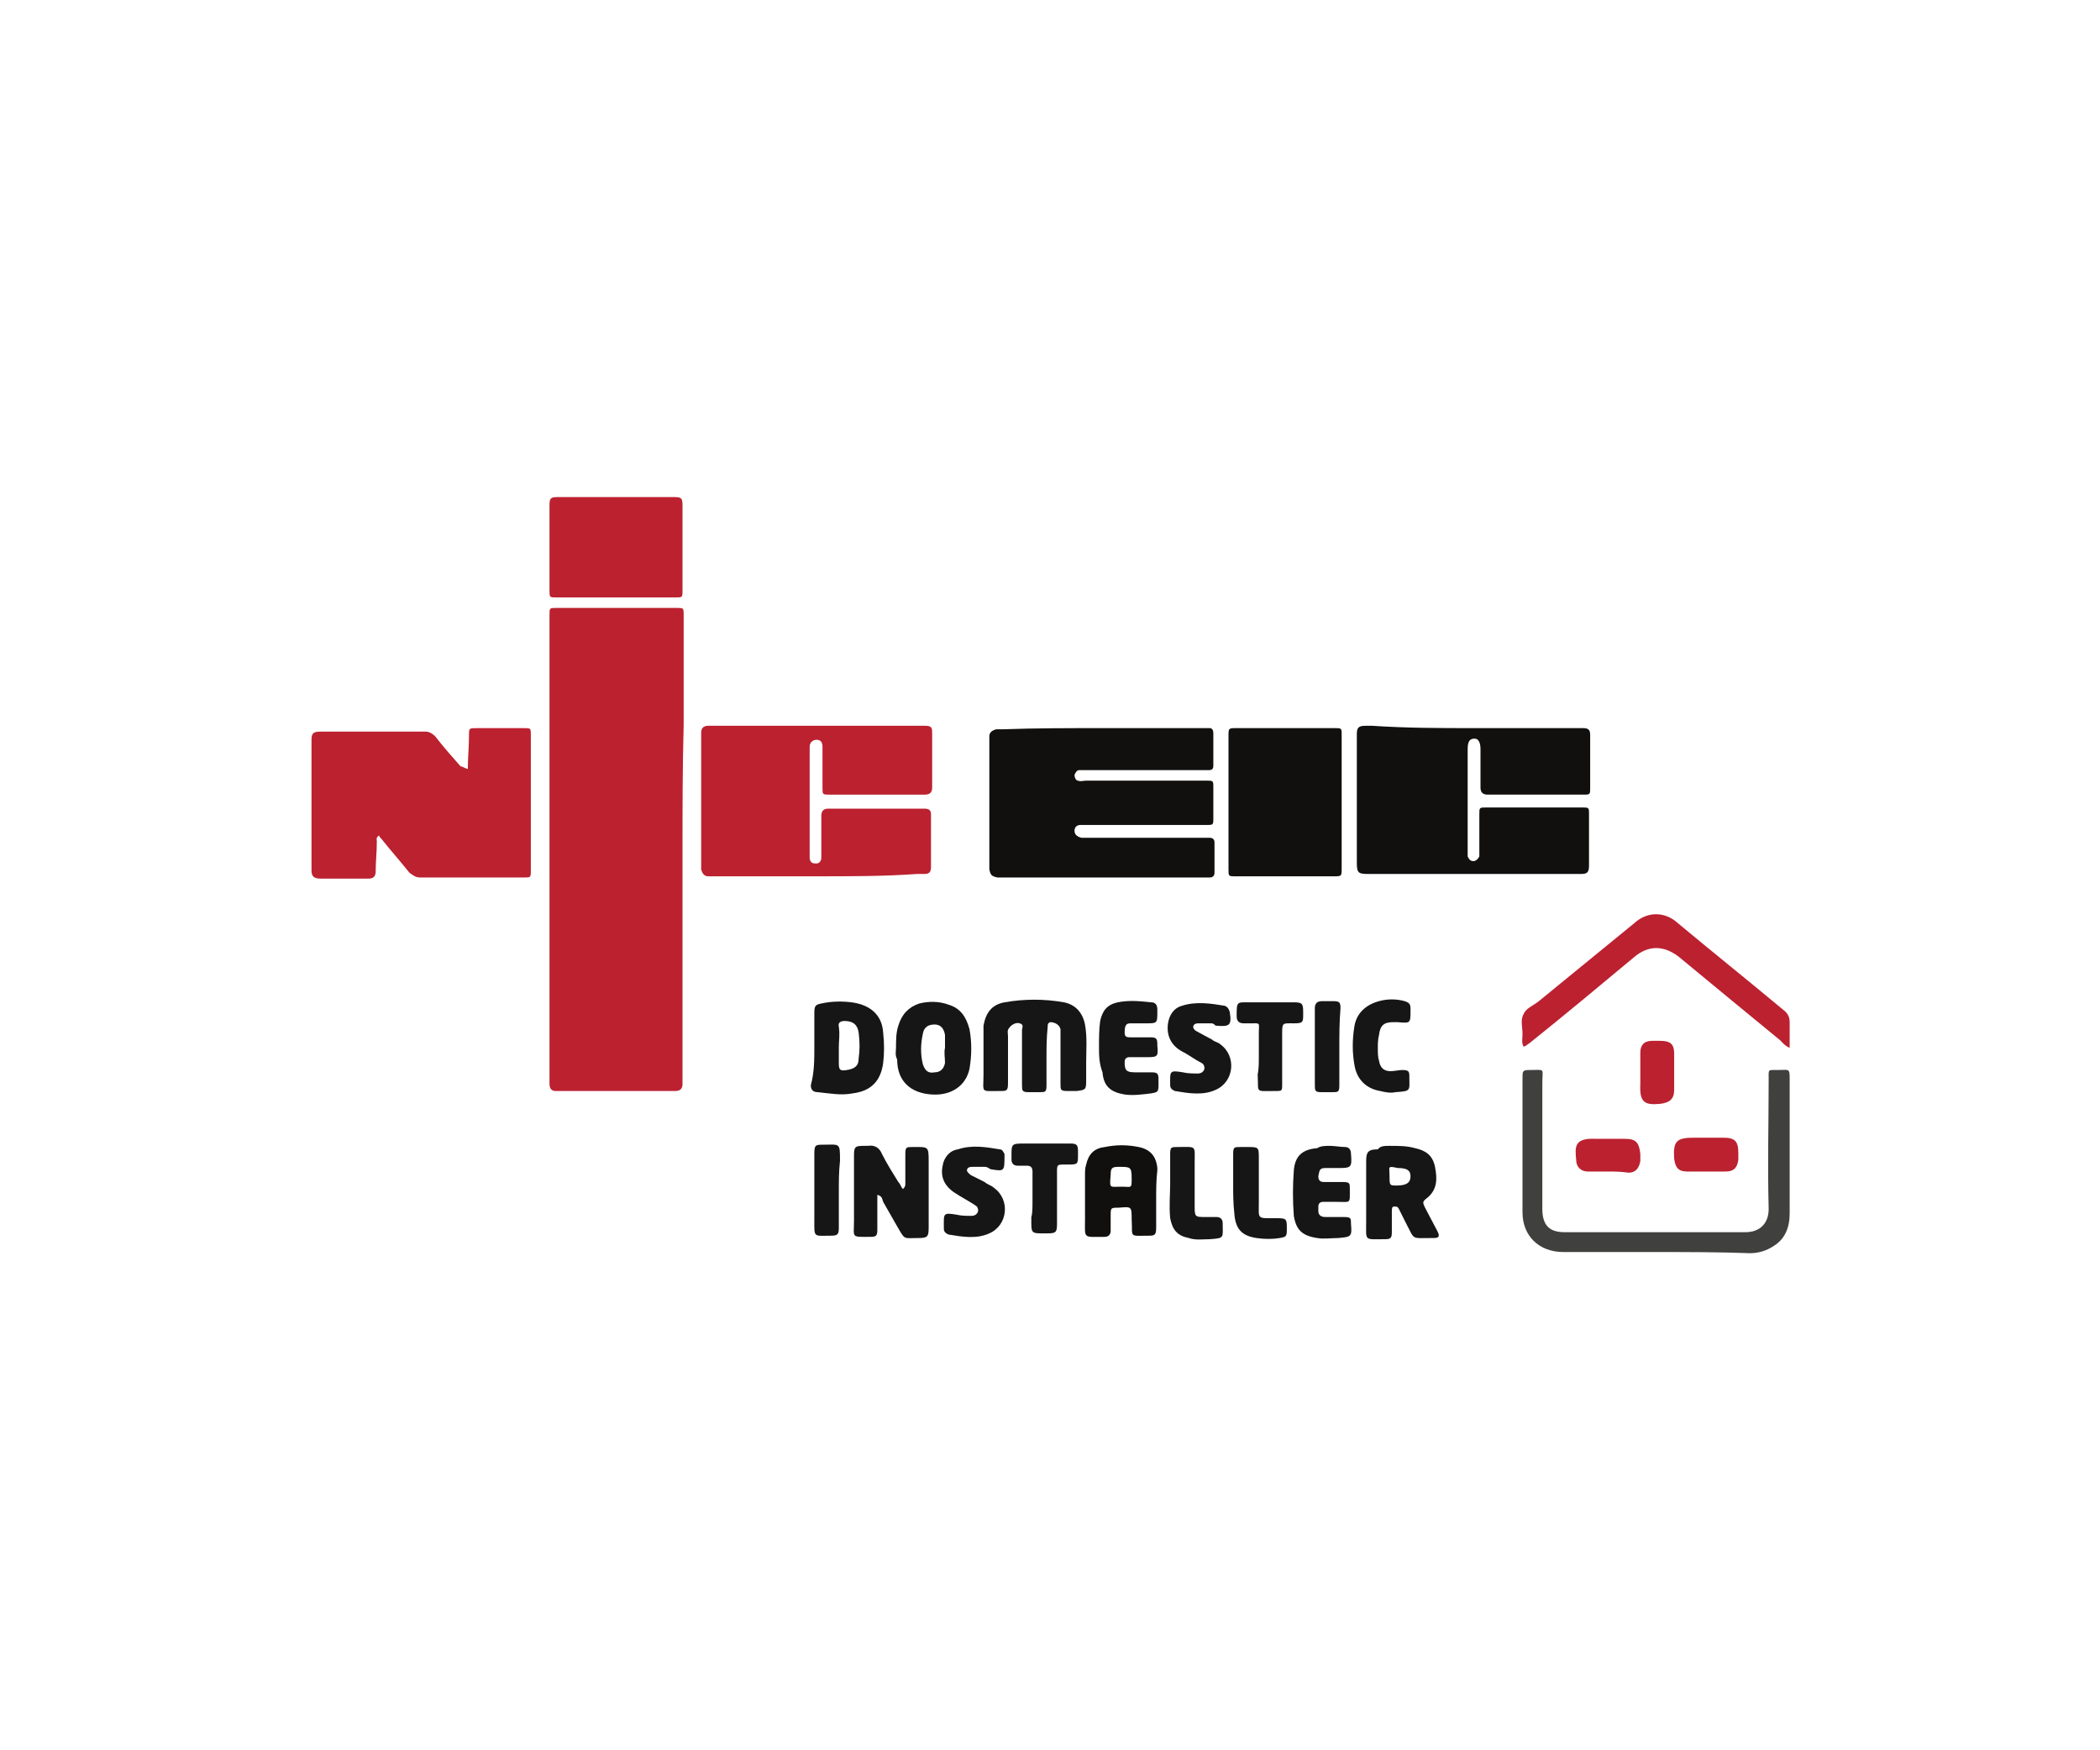 <?xml version="1.0" encoding="utf-8"?>
<!-- Generator: Adobe Illustrator 21.1.0, SVG Export Plug-In . SVG Version: 6.00 Build 0)  -->
<svg version="1.1" id="Layer_1" xmlns="http://www.w3.org/2000/svg" xmlns:xlink="http://www.w3.org/1999/xlink" x="0px" y="0px"
	 viewBox="0 0 180 150" style="enable-background:new 0 0 180 150;" xml:space="preserve">
<style type="text/css">
	.st0{fill:#BC2130;}
	.st1{fill:#11100F;}
	.st2{fill:#40403F;}
	.st3{fill:#171616;}
</style>
<g>
	<path class="st0" d="M58.5,72.8c0,6.5,0,13,0,19.5c0,0.2,0,0.4,0,0.6c0,0.4-0.2,0.6-0.6,0.6c-0.2,0-0.2,0-0.4,0c-3.1,0-6.3,0-9.4,0
		c-0.2,0-0.3,0-0.5,0c-0.3,0-0.5-0.2-0.5-0.6c0-0.2,0-0.3,0-0.6c0-13.1,0-26.2,0-39.3c0-0.1,0-0.2,0-0.3c0-0.6,0-0.6,0.6-0.6
		c3.4,0,6.9,0,10.3,0c0.6,0,0.6,0,0.6,0.6c0,3.1,0,6.3,0,9.4C58.5,65.9,58.5,69.3,58.5,72.8z"/>
	<path class="st1" d="M126.3,62.4c3,0,5.8,0,8.8,0c0.2,0,0.3,0,0.6,0c0.5,0,0.6,0.2,0.6,0.6c0,0.1,0,0.2,0,0.2c0,1.4,0,2.9,0,4.3
		c0,0.6,0,0.6-0.6,0.6c-2.7,0-5.5,0-8.2,0c-0.4,0-0.6-0.2-0.6-0.6c0-1.1,0-2.2,0-3.3c0-0.6-0.2-0.9-0.5-0.9c-0.4,0-0.6,0.2-0.6,0.9
		c0,2.9,0,5.8,0,8.6c0,0.2,0,0.3,0,0.6c0.1,0.2,0.2,0.4,0.5,0.4c0.2,0,0.4-0.2,0.5-0.4c0-0.2,0-0.3,0-0.6c0-1,0-2,0-3
		c0-0.6,0-0.6,0.6-0.6c2.7,0,5.5,0,8.2,0c0.6,0,0.6,0,0.6,0.6c0,1.4,0,3,0,4.4c0,0.6-0.2,0.7-0.7,0.7c-0.2,0-0.3,0-0.6,0
		c-5.8,0-11.5,0-17.3,0c-0.1,0-0.2,0-0.3,0c-0.9,0-1-0.1-1-1c0-3.6,0-7.2,0-10.8c0-0.1,0-0.2,0-0.2c0-0.6,0.2-0.7,0.8-0.7
		c0.2,0,0.3,0,0.5,0C120.6,62.4,123.5,62.4,126.3,62.4z"/>
	<path class="st0" d="M70,75.1c-2.9,0-5.8,0-8.7,0c-0.2,0-0.4,0-0.6,0c-0.3,0-0.5-0.2-0.6-0.6c0-0.2,0-0.3,0-0.6c0-3.5,0-7,0-10.6
		c0-0.2,0-0.3,0-0.5c0-0.4,0.2-0.6,0.6-0.6c0.2,0,0.3,0,0.6,0c5.8,0,11.8,0,17.6,0c0.2,0,0.2,0,0.4,0c0.6,0,0.6,0.2,0.6,0.7
		c0,1.5,0,3,0,4.6c0,0.4-0.2,0.6-0.6,0.6c-2.7,0-5.5,0-8.2,0c-0.6,0-0.6,0-0.6-0.6c0-1,0-2,0-3c0-0.2,0-0.3,0-0.5
		c0-0.3-0.1-0.6-0.5-0.6c-0.3,0-0.6,0.2-0.6,0.6c0,0.2,0,0.3,0,0.5c0,2.8,0,5.7,0,8.5c0,0.2,0,0.4,0,0.6C69.5,74,69.7,74,70,74
		c0.2,0,0.4-0.2,0.4-0.5c0-0.5,0-1,0-1.4c0-0.7,0-1.4,0-2.2c0-0.4,0.2-0.6,0.6-0.6c1.4,0,2.9,0,4.3,0c1.3,0,2.6,0,3.9,0
		c0.4,0,0.6,0.1,0.6,0.5c0,1.5,0,3,0,4.5c0,0.5-0.2,0.6-0.6,0.6c-0.2,0-0.4,0-0.6,0C75.8,75.1,73,75.1,70,75.1z"/>
	<path class="st0" d="M40.1,65.9c0-1,0.1-1.9,0.1-2.9c0-0.6,0-0.6,0.7-0.6c1.4,0,2.6,0,4,0c0.6,0,0.6,0,0.6,0.6c0,3.8,0,7.8,0,11.6
		c0,0.6,0,0.6-0.6,0.6c-2.2,0-4.6,0-6.8,0c-0.7,0-1.4,0-2.1,0c-0.4,0-0.6-0.2-0.9-0.4c-0.8-1-1.6-1.9-2.4-2.9
		c-0.1-0.1-0.2-0.2-0.2-0.3c-0.3,0.2-0.2,0.3-0.2,0.5c0,0.9-0.1,1.8-0.1,2.6c0,0.4-0.2,0.6-0.6,0.6c-1.4,0-2.7,0-4.1,0
		c-0.6,0-0.8-0.2-0.8-0.7c0-3.8,0-7.4,0-11.2c0-0.6,0.2-0.7,0.8-0.7c3,0,6.1,0,9,0c0.3,0,0.6,0.2,0.8,0.4c0.7,0.9,1.4,1.7,2.2,2.6
		C39.5,65.6,39.7,65.8,40.1,65.9z"/>
	<path class="st1" d="M94.5,62.4c2.9,0,5.7,0,8.6,0c0.2,0,0.3,0,0.6,0c0.2,0,0.3,0.2,0.3,0.4c0,1,0,1.9,0,2.8c0,0.3-0.1,0.4-0.4,0.4
		c-0.2,0-0.3,0-0.6,0c-3.3,0-6.6,0-9.9,0c-0.2,0-0.4,0-0.6,0c-0.2,0-0.3,0.2-0.4,0.4c0,0.2,0.1,0.5,0.3,0.5c0.2,0.1,0.5,0,0.7,0
		c3.3,0,6.5,0,9.8,0c0.2,0,0.3,0,0.5,0c0.6,0,0.6,0,0.6,0.6c0,0.9,0,1.8,0,2.6c0,0.6,0,0.6-0.6,0.6c-2.2,0-4.2,0-6.4,0
		c-1.3,0-2.6,0-3.8,0c-0.2,0-0.3,0-0.6,0c-0.3,0-0.5,0.2-0.5,0.5c0,0.3,0.2,0.5,0.6,0.6c0.2,0,0.4,0,0.6,0c3.3,0,6.5,0,9.8,0
		c0.2,0,0.3,0,0.6,0c0.3,0,0.4,0.2,0.4,0.4c0,0.9,0,1.8,0,2.6c0,0.2-0.1,0.4-0.4,0.4c-0.2,0-0.3,0-0.6,0c-5.7,0-11.4,0-17.1,0
		c-0.2,0-0.3,0-0.5,0c-0.5-0.1-0.6-0.2-0.7-0.7c0-0.6,0-1.2,0-1.8c0-3,0-6.1,0-9c0-0.2,0-0.4,0-0.6c0-0.3,0.2-0.5,0.6-0.6
		c0.2,0,0.4,0,0.6,0C88.7,62.4,91.6,62.4,94.5,62.4z"/>
	<path class="st1" d="M105.3,68.8c0-1.9,0-3.8,0-5.7c0-0.7,0-0.7,0.7-0.7c2.8,0,5.6,0,8.4,0c0.6,0,0.6,0,0.6,0.6c0,3.8,0,7.6,0,11.4
		c0,0.7,0,0.7-0.7,0.7c-2.8,0-5.6,0-8.4,0c-0.6,0-0.6,0-0.6-0.6C105.3,72.5,105.3,70.7,105.3,68.8z"/>
	<path class="st0" d="M52.8,51.2c-1.7,0-3.4,0-5.1,0c-0.6,0-0.6,0-0.6-0.6c0-2.4,0-4.8,0-7.3c0-0.6,0.1-0.7,0.7-0.7
		c3.4,0,6.6,0,10,0c0.6,0,0.7,0.1,0.7,0.7c0,2.4,0,4.8,0,7.3c0,0.6,0,0.6-0.6,0.6C56.2,51.2,54.5,51.2,52.8,51.2z"/>
	<path class="st2" d="M141.9,107.3c-2.6,0-5.3,0-7.9,0c-2.1,0-3.5-1.4-3.5-3.4c0-3.8,0-7.7,0-11.5c0-0.6,0-0.7,0.6-0.7
		c1.4,0,1.1-0.2,1.1,1.1c0,3.6,0,7.2,0,10.8c0,1.4,0.6,2,1.9,2c5.2,0,10.3,0,15.5,0c1.2,0,2-0.7,2-2c-0.1-3.7,0-7.4,0-11.1
		c0-0.9-0.1-0.8,0.8-0.8c1,0,1-0.2,1,0.9c0,3.8,0,7.6,0,11.4c0,1.2-0.4,2.2-1.4,2.8c-0.6,0.4-1.3,0.6-2,0.6
		C147.4,107.3,144.6,107.3,141.9,107.3z"/>
	<path class="st0" d="M153.4,89.8c-0.5-0.2-0.7-0.6-1-0.8c-2.8-2.3-5.6-4.6-8.5-7c-1.3-1-2.6-1-3.8,0c-3,2.5-6,5-9,7.4
		c-0.2,0.1-0.2,0.2-0.5,0.3c-0.2-0.3-0.1-0.7-0.1-1.1c0-0.6-0.2-1.2,0.1-1.7c0.2-0.5,0.8-0.7,1.3-1.1c2.7-2.2,5.5-4.5,8.2-6.7
		c1.1-1,2.6-1,3.7,0c3,2.5,6,4.9,9,7.4c0.4,0.3,0.6,0.6,0.6,1.1C153.4,88.3,153.4,89.1,153.4,89.8z"/>
	<path class="st3" d="M89.7,90.6c0,0.8,0,1.6,0,2.4c0,0.6-0.1,0.6-0.6,0.6c-0.3,0-0.6,0-0.9,0c-0.6,0-0.6-0.1-0.6-0.7
		c0-0.7,0-1.4,0-2.1c0-0.8,0-1.7,0-2.5c0-0.2,0.2-0.5-0.2-0.6c-0.3-0.1-0.7,0.1-0.9,0.4c-0.2,0.2-0.1,0.5-0.1,0.7c0,1.4,0,2.6,0,4
		c0,0.7-0.1,0.7-0.7,0.7c-1.7,0-1.4,0.2-1.4-1.4c0-1.1,0-2.2,0-3.3c0-0.3,0-0.6,0-0.9c0.2-1.1,0.7-1.8,1.8-2c1.7-0.3,3.4-0.3,5.1,0
		c1,0.2,1.6,0.9,1.8,1.9c0.2,1.1,0.1,2.2,0.1,3.3c0,0.6,0,1,0,1.6c0,0.7-0.1,0.7-0.8,0.8c-0.2,0-0.5,0-0.8,0c-0.6,0-0.6-0.1-0.6-0.6
		c0-1.4,0-2.6,0-4c0-0.2,0-0.5,0-0.7c-0.1-0.4-0.5-0.6-0.9-0.6c-0.2,0.1-0.2,0.2-0.2,0.4C89.7,89,89.7,89.8,89.7,90.6z"/>
	<path class="st3" d="M75.2,102.4c0,0.3,0,0.6,0,0.9c0,0.7,0,1.4,0,2.1c0,0.5-0.1,0.6-0.6,0.6c-1.7,0-1.4,0.1-1.4-1.4
		c0-1.8,0-3.7,0-5.6c0-0.7,0.1-0.8,0.8-0.8c0.2,0,0.2,0,0.4,0c0.6-0.1,1,0.2,1.2,0.7c0.4,0.8,0.9,1.6,1.4,2.4
		c0.2,0.2,0.2,0.4,0.4,0.6c0.2-0.2,0.2-0.3,0.2-0.5c0-0.8,0-1.7,0-2.5c0-0.6,0.1-0.6,0.6-0.6c1.4,0,1.4-0.1,1.4,1.3
		c0,1.8,0,3.7,0,5.6c0,0.8-0.1,0.9-0.9,0.9c-1.3,0-1.1,0.2-1.8-1c-0.4-0.7-0.8-1.4-1.2-2.1C75.6,102.7,75.6,102.5,75.2,102.4z"/>
	<path class="st1" d="M99.1,102.8c0,0.8,0,1.6,0,2.4c0,0.6-0.1,0.7-0.6,0.7c-1.8,0-1.4,0.2-1.5-1.4c0-1.1,0-1.1-1.1-1
		c-0.7,0-0.7,0-0.7,0.7c0,0.4,0,0.9,0,1.3c0,0.3-0.2,0.5-0.5,0.5c-1.9,0-1.7,0.2-1.7-1.5c0-1.3,0-2.5,0-3.8c0-0.3,0-0.6,0.1-0.9
		c0.2-0.9,0.7-1.4,1.6-1.5c1-0.2,1.9-0.2,2.9,0s1.5,0.8,1.6,1.8c0,0.1,0,0.2,0,0.2C99.1,101.1,99.1,102,99.1,102.8L99.1,102.8z
		 M96.1,101.7c0.9,0,0.9,0.2,0.9-0.7c0-1-0.1-1-1.1-1c-0.6,0-0.7,0.1-0.7,0.7C95.1,101.9,95.1,101.7,96.1,101.7z"/>
	<path class="st3" d="M119.1,98.2c0.8,0,1.5,0,2.2,0.2c0.9,0.2,1.5,0.6,1.7,1.6c0.2,1,0.2,1.9-0.6,2.6c-0.5,0.4-0.5,0.4-0.2,1
		c0.3,0.6,0.7,1.3,1,1.9c0.2,0.4,0.2,0.6-0.3,0.6c-0.1,0-0.1,0-0.2,0c-1.8,0-1.4,0.2-2.2-1.3c-0.2-0.4-0.4-0.8-0.6-1.2
		c-0.1-0.2-0.2-0.2-0.4-0.2s-0.2,0.2-0.2,0.4c0,0.6,0,1.2,0,1.8c0,0.5-0.1,0.6-0.6,0.6c-1.8,0-1.6,0.2-1.6-1.5c0-1.8,0-3.4,0-5.2
		c0-0.8,0.2-1,1-1C118.3,98.2,118.7,98.2,119.1,98.2z M119.1,100.7c0,0.9,0,0.9,0.6,0.9c0.8,0,1.2-0.2,1.2-0.8
		c0-0.5-0.3-0.7-1.1-0.7C118.9,99.9,119.1,100,119.1,100.7z"/>
	<path class="st3" d="M69.8,89.8c0-1,0-2,0-3c0-0.6,0.1-0.7,0.6-0.8c0.9-0.2,1.8-0.2,2.6-0.1c1.5,0.2,2.6,1,2.7,2.6
		c0.1,0.9,0.1,1.8,0,2.6c-0.2,1.5-1,2.4-2.6,2.6c-1,0.2-2,0-3-0.1c-0.4,0-0.6-0.2-0.6-0.6C69.8,91.9,69.8,90.8,69.8,89.8z
		 M71.9,89.7c0,0.5,0,1,0,1.4c0,0.6,0.1,0.7,0.7,0.6c0.6-0.1,1-0.3,1-1c0.1-0.7,0.1-1.4,0-2.2c-0.1-0.7-0.5-1-1.2-1
		c-0.3,0-0.6,0.1-0.5,0.5C72,88.7,71.9,89.2,71.9,89.7z"/>
	<path class="st3" d="M76.8,89.8c0-0.6,0-1.3,0.2-1.9c0.3-1,0.9-1.6,1.8-1.9c0.8-0.2,1.7-0.2,2.5,0.1c1,0.3,1.5,1,1.8,2.1
		c0.2,1.1,0.2,2.2,0,3.4c-0.3,1.4-1.5,2.3-3.2,2.2c-1.8-0.1-3-1.1-3-3C76.7,90.4,76.8,90.1,76.8,89.8z M81,89.8
		C81,89.8,80.9,89.8,81,89.8c0-0.3,0-0.6,0-0.9c0-0.1,0-0.2,0-0.2c-0.1-0.6-0.4-0.9-0.9-0.9c-0.5,0-0.9,0.2-1,0.8
		c-0.2,0.9-0.2,1.8,0,2.6c0.2,0.6,0.5,0.8,1,0.7c0.5,0,0.8-0.3,0.9-0.8C81,90.6,80.9,90.2,81,89.8z"/>
	<path class="st3" d="M114,98.2c0.4,0,0.9,0.1,1.3,0.1c0.3,0,0.5,0.2,0.5,0.6c0.1,1.2,0,1.2-1.2,1.2c-0.3,0-0.7,0-1,0
		c-0.5,0-0.5,0.2-0.6,0.7c0,0.4,0.2,0.5,0.5,0.5c0.6,0,1,0,1.6,0s0.6,0.1,0.6,0.6c0,1.3,0.1,1.1-1.1,1.1c-0.4,0-0.8,0-1.2,0
		c-0.3,0-0.4,0.2-0.4,0.4c0,0.2,0,0.2,0,0.4c0,0.3,0.2,0.5,0.6,0.5c0.6,0,1,0,1.6,0s0.6,0.1,0.6,0.6c0.1,1.1,0,1.1-1.1,1.2
		c-0.6,0-1.2,0.1-1.8,0c-1.3-0.2-1.8-0.7-2-1.9c-0.1-1.3-0.1-2.6,0-3.9c0.1-1.2,0.7-1.8,2-1.9C113.2,98.2,113.6,98.2,114,98.2
		L114,98.2z"/>
	<path class="st3" d="M94.2,89.7c0-0.7,0-1.5,0.1-2.2c0.2-0.9,0.6-1.4,1.5-1.6c1-0.2,1.9-0.1,2.9,0c0.3,0,0.5,0.2,0.5,0.6
		c0,0.1,0,0.1,0,0.2c0,1,0,1-1,1c-0.4,0-0.9,0-1.3,0s-0.5,0.2-0.5,0.8c0,0.4,0.2,0.4,0.6,0.4c0.6,0,1,0,1.6,0c0.5,0,0.6,0.1,0.6,0.6
		v0.1c0.1,1,0,1-1,1c-0.5,0-0.9,0-1.4,0c-0.3,0-0.4,0.2-0.4,0.4c0,0.7,0.1,0.9,0.9,0.9c0.5,0,0.9,0,1.4,0c0.5,0,0.6,0.1,0.6,0.6
		c0,0.2,0,0.3,0,0.5c0,0.6-0.1,0.6-0.6,0.7c-0.8,0.1-1.6,0.2-2.3,0.1c-1.2-0.2-1.8-0.7-1.9-1.9C94.2,91.1,94.2,90.4,94.2,89.7z"/>
	<path class="st3" d="M103.8,87.7c-0.3,0-0.7,0-1,0c-0.2,0-0.4,0-0.5,0.2c-0.1,0.2,0.1,0.4,0.3,0.5c0.4,0.2,0.9,0.5,1.3,0.7
		c0.2,0.2,0.5,0.2,0.7,0.4c1.4,1,1.2,3.2-0.4,3.9c-1.1,0.5-2.3,0.3-3.5,0.1c-0.2-0.1-0.4-0.2-0.4-0.5V93c0-1.2-0.1-1.3,1.1-1.1
		c0.4,0.1,0.9,0.1,1.3,0.1c0.2,0,0.4-0.1,0.5-0.3c0.1-0.2,0-0.5-0.2-0.6c-0.6-0.3-1.1-0.7-1.7-1c-0.9-0.5-1.3-1.3-1.2-2.3
		c0.1-0.8,0.5-1.4,1.2-1.6c1.2-0.4,2.5-0.2,3.7,0c0.2,0.1,0.3,0.2,0.4,0.5c0.2,1.2,0,1.3-1.2,1.2C104,87.7,103.9,87.7,103.8,87.7
		L103.8,87.7z"/>
	<path class="st3" d="M84.4,100c-0.3,0-0.6,0-1,0c-0.2,0-0.4,0-0.5,0.2c-0.1,0.2,0.2,0.4,0.3,0.5c0.4,0.2,0.8,0.4,1.2,0.6
		c0.2,0.2,0.6,0.3,0.8,0.5c1.4,1,1.2,3.2-0.4,3.9c-1.1,0.5-2.3,0.3-3.5,0.1c-0.2-0.1-0.4-0.2-0.4-0.5v-0.1c0-1.2-0.1-1.3,1.1-1.1
		c0.4,0.1,0.9,0.1,1.3,0.1c0.2,0,0.4-0.1,0.5-0.3c0.1-0.2,0-0.5-0.2-0.6c-0.6-0.4-1.2-0.7-1.8-1.1c-0.9-0.6-1.2-1.4-1-2.3
		c0.1-0.7,0.6-1.3,1.3-1.4c1.2-0.4,2.4-0.2,3.6,0c0.2,0,0.3,0.2,0.4,0.4V99c0,1.4,0,1.4-1.2,1.2C84.6,100,84.5,100,84.4,100
		L84.4,100z"/>
	<path class="st3" d="M118.1,89.8c0,0.4,0,0.8,0.1,1.1c0.1,0.6,0.4,0.9,1,0.9c0.3,0,0.7-0.1,1-0.1c0.5,0,0.6,0.1,0.6,0.5
		c0,1.3,0.2,1.3-1.2,1.4c-0.4,0.1-0.9,0-1.3-0.1c-1.2-0.2-2-1-2.2-2.2c-0.2-1.1-0.2-2.2,0-3.4c0.2-1.1,1-1.8,2.1-2.1
		c0.7-0.2,1.5-0.2,2.2,0c0.3,0.1,0.5,0.2,0.5,0.6c0,0.1,0,0.1,0,0.2c0,1.1,0,1.1-1.1,1c-0.2,0-0.2,0-0.4,0c-0.8,0-1.1,0.3-1.2,1.1
		C118.1,89.1,118.1,89.5,118.1,89.8L118.1,89.8z"/>
	<path class="st3" d="M107.9,90.6c0-0.7,0-1.4,0-2.1c0-0.9,0.2-0.8-0.8-0.8c-0.2,0-0.3,0-0.5,0c-0.4,0-0.6-0.2-0.6-0.6
		c0-1.3,0-1.2,1.1-1.2c1.3,0,2.6,0,3.8,0c0.7,0,0.8,0.1,0.8,0.8c0,0.1,0,0.2,0,0.2c0,0.7,0,0.8-0.8,0.8c-1,0-1-0.1-1,1
		c0,1.4,0,2.9,0,4.2c0,0.6,0,0.6-0.6,0.6c-1.8,0-1.4,0.2-1.5-1.4C107.9,91.6,107.9,91.1,107.9,90.6z"/>
	<path class="st3" d="M88.5,102.9c0-0.8,0-1.6,0-2.5c0-0.4-0.2-0.5-0.5-0.5c-0.2,0-0.6,0-0.8,0c-0.3,0-0.5-0.2-0.5-0.5
		c0-1.4-0.1-1.4,1.2-1.4s2.6,0,3.8,0c0.6,0,0.7,0.1,0.7,0.7c0,0.1,0,0.2,0,0.2c0,0.9,0,0.9-0.9,0.9c-0.1,0-0.1,0-0.2,0
		c-0.7,0-0.7,0-0.7,0.7c0,1.4,0,3,0,4.4c0,0.7-0.1,0.8-0.8,0.8c-1.5,0-1.4,0.1-1.4-1.4C88.5,104,88.5,103.5,88.5,102.9z"/>
	<path class="st3" d="M100.3,101.5c0-1,0-1.8,0-2.6c0-0.6,0.1-0.6,0.6-0.6c1.7,0,1.5-0.2,1.5,1.4c0,1.2,0,2.4,0,3.6c0,1,0,1,1,1
		c0.3,0,0.6,0,0.9,0c0.3,0,0.5,0.2,0.5,0.5c0,1.3,0.2,1.3-1.1,1.4c-0.6,0-1.2,0.1-1.8-0.1c-1-0.2-1.4-0.7-1.6-1.7
		C100.2,103.3,100.3,102.3,100.3,101.5z"/>
	<path class="st3" d="M105.7,101.5c0-0.9,0-1.8,0-2.6c0-0.6,0.1-0.6,0.6-0.6c0.2,0,0.3,0,0.6,0c1,0,1,0,1,1c0,1.2,0,2.5,0,3.7
		c0,1.5-0.2,1.4,1.4,1.4c1,0,1,0,1,1c0,0.6-0.1,0.6-0.6,0.7c-0.6,0.1-1.3,0.1-2,0c-1.3-0.2-1.8-0.8-1.9-2.1
		C105.7,103.1,105.7,102.3,105.7,101.5z"/>
	<path class="st3" d="M71.9,102.1c0,1,0,2.1,0,3.1c0,0.6-0.1,0.7-0.7,0.7c-1.5,0-1.4,0.2-1.4-1.4c0-1.8,0-3.7,0-5.6
		c0-0.8,0.1-0.8,0.8-0.8c1.4,0,1.4-0.2,1.4,1.4C71.9,100.4,71.9,101.2,71.9,102.1z"/>
	<path class="st3" d="M114.8,89.8c0,1,0,2.2,0,3.2c0,0.6-0.1,0.6-0.6,0.6c-0.3,0-0.6,0-0.9,0c-0.6,0-0.6-0.1-0.6-0.7
		c0-1.5,0-3,0-4.5c0-0.6,0-1.3,0-2c0-0.4,0.2-0.6,0.6-0.6c0.3,0,0.7,0,1,0c0.5,0,0.6,0.1,0.6,0.6C114.8,87.6,114.8,88.7,114.8,89.8z
		"/>
	<path class="st0" d="M146.2,100.4c-0.6,0-1,0-1.6,0c-0.7,0-1-0.3-1.1-1.1c-0.1-1.5,0.2-1.8,1.7-1.8c0.8,0,1.7,0,2.5,0
		c1,0,1.3,0.3,1.3,1.3c0,0.2,0,0.3,0,0.6c-0.1,0.7-0.4,1-1.1,1h-0.1C147.2,100.4,146.6,100.4,146.2,100.4z"/>
	<path class="st0" d="M137.8,100.4c-0.6,0-1.1,0-1.7,0c-0.6,0-1-0.4-1-1c-0.1-1.1-0.2-1.9,1.7-1.8c0.8,0,1.7,0,2.5,0
		c0.9,0,1.2,0.3,1.3,1.3c0,0.2,0,0.4,0,0.6c-0.1,0.6-0.4,1-1,1C138.9,100.4,138.3,100.4,137.8,100.4z"/>
	<path class="st0" d="M140.6,91.9c0-0.6,0-1.1,0-1.7c0-0.6,0.3-1,1-1c0.2,0,0.5,0,0.7,0c0.9,0,1.2,0.3,1.2,1.1c0,1,0,2.1,0,3.1
		c0,0.8-0.4,1.1-1.2,1.2c-1.2,0.1-1.8,0-1.7-1.7C140.6,92.7,140.6,92.3,140.6,91.9L140.6,91.9z"/>
</g>
</svg>
